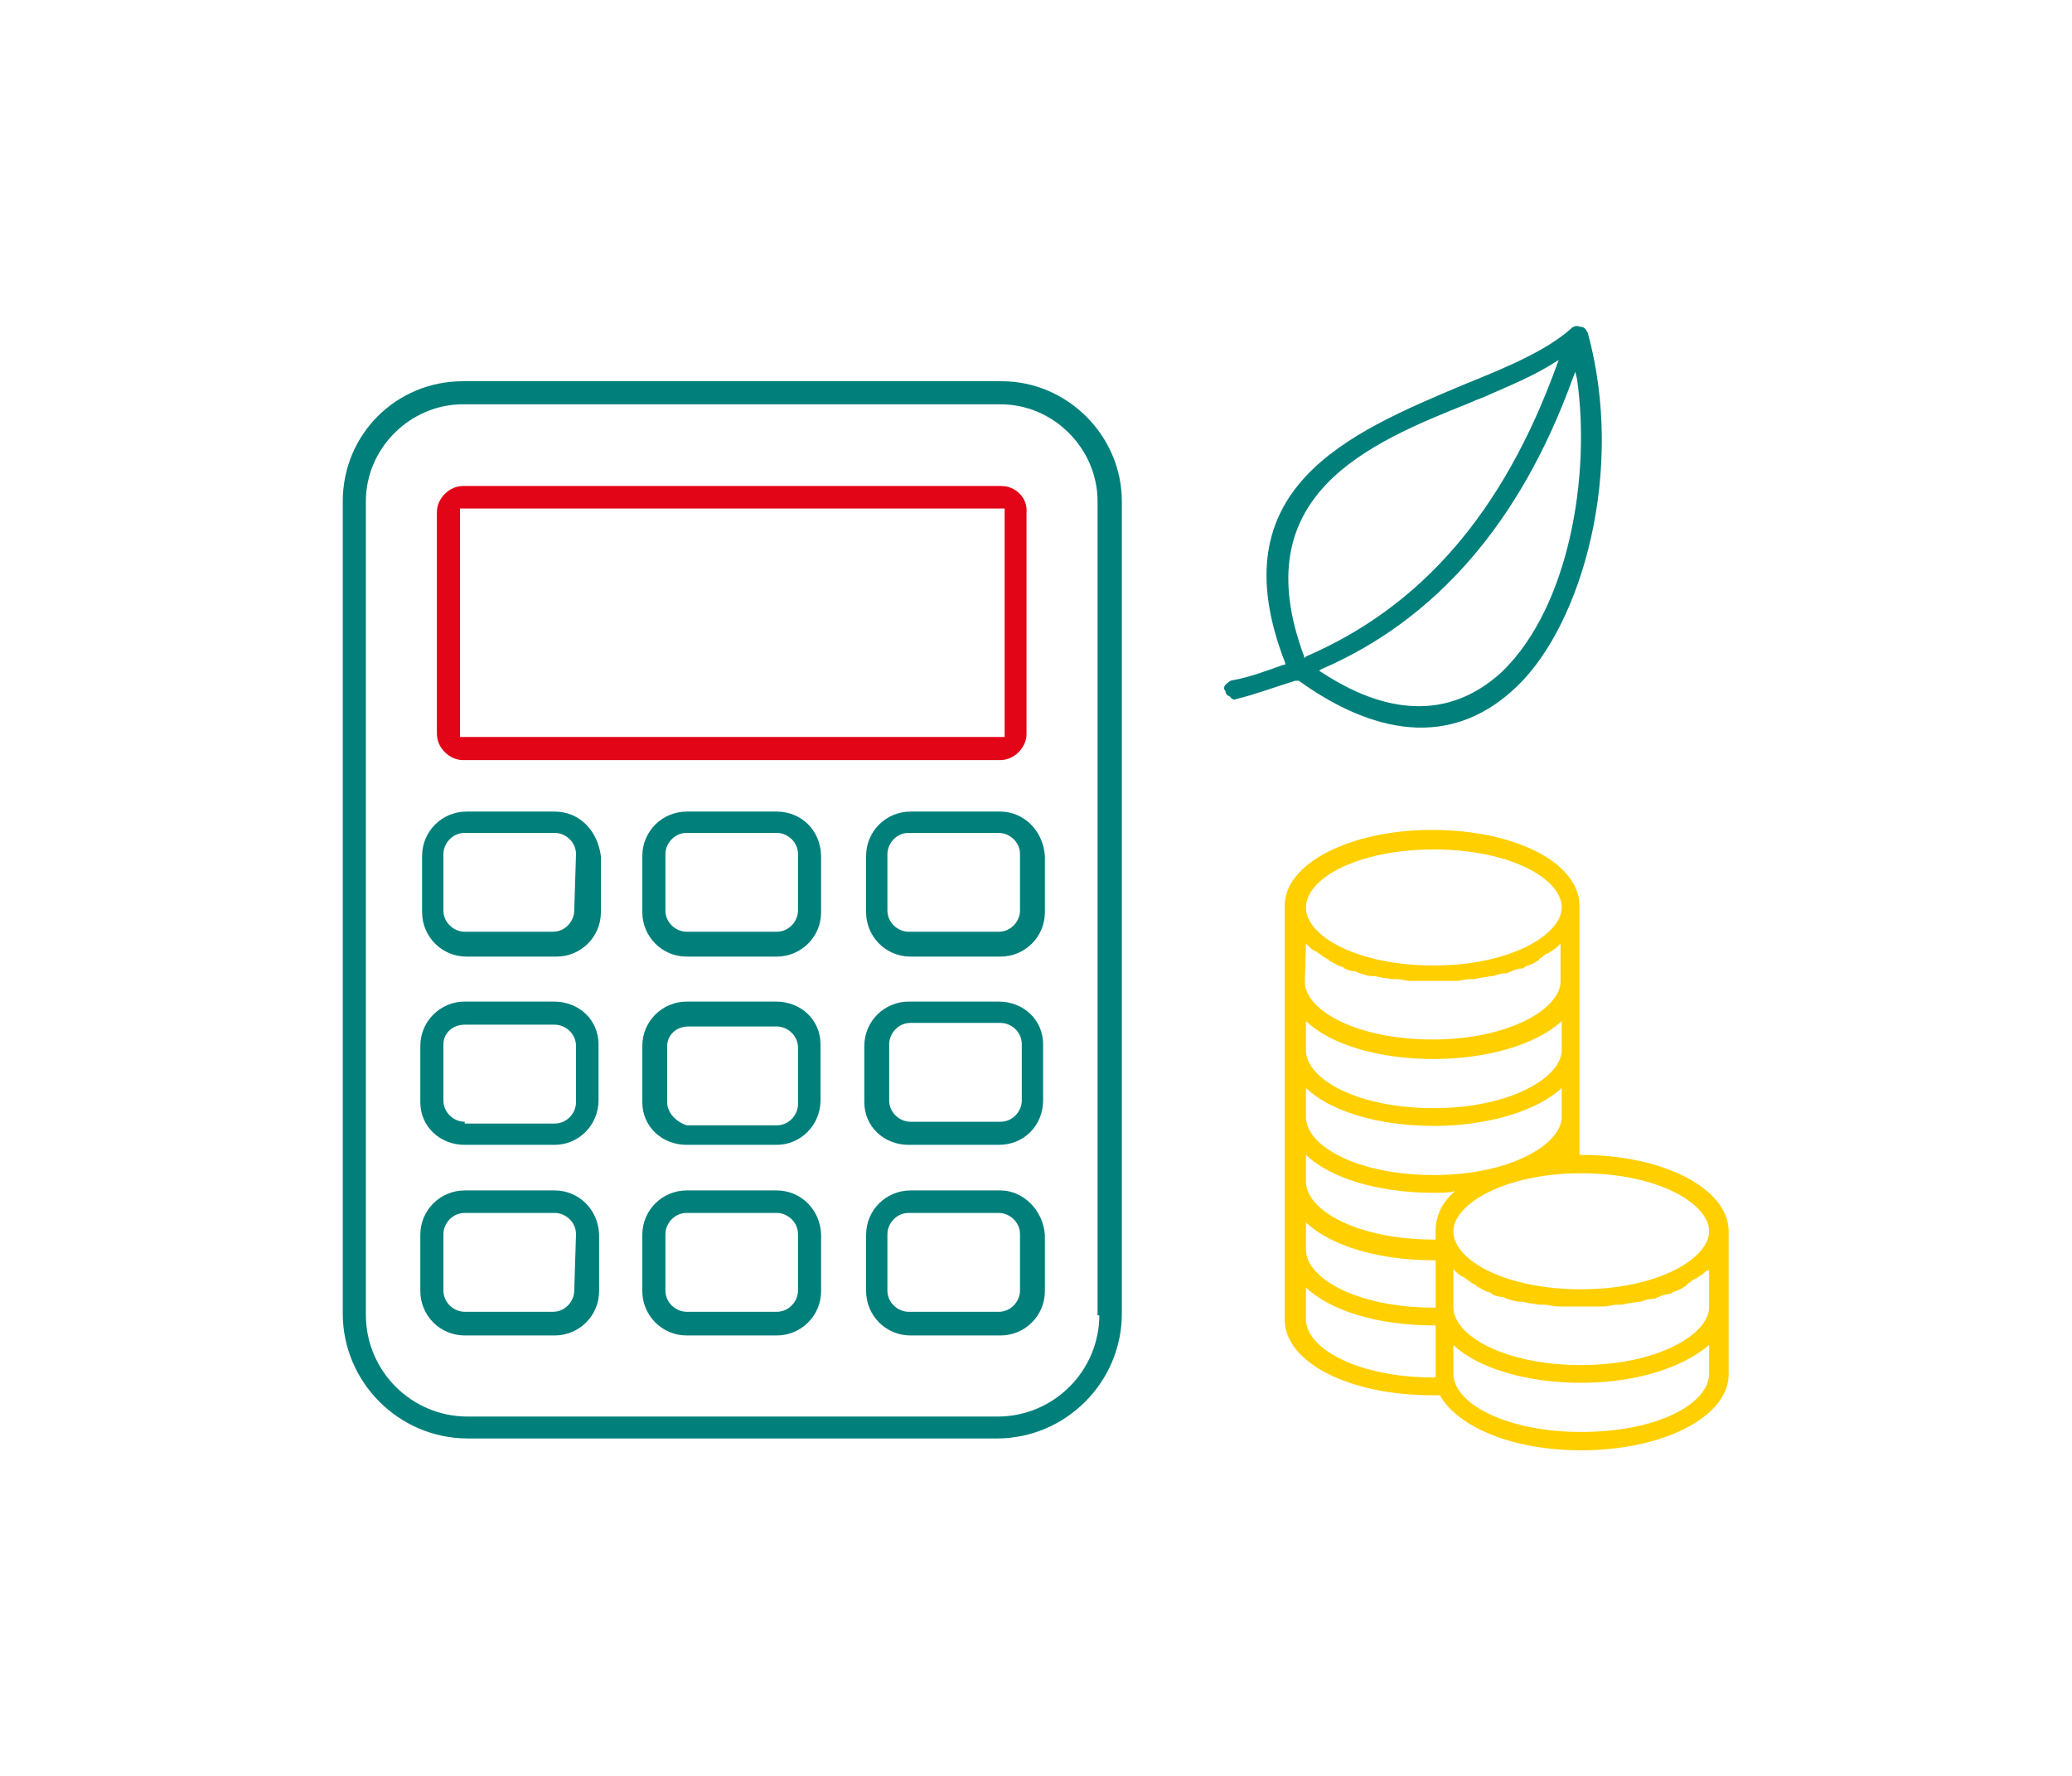 <?xml version="1.0" encoding="UTF-8"?> <!-- Generator: Adobe Illustrator 21.1.0, SVG Export Plug-In . SVG Version: 6.00 Build 0) --> <svg xmlns="http://www.w3.org/2000/svg" xmlns:xlink="http://www.w3.org/1999/xlink" version="1.1" id="Calque_1" x="0px" y="0px" viewBox="0 0 350 300" style="enable-background:new 0 0 350 300;" xml:space="preserve"> <style type="text/css"> .st0{fill:#007F7B;} .st1{fill:#FFCF00;} .st2{fill:#E20518;} </style> <g> <path class="st1" d="M267.1,195.1h-0.3V153c0-7.2-10.8-12.8-24.9-12.8c-13.9,0-24.9,5.7-24.9,12.8v69.9c0,7.2,10.8,12.8,24.9,12.8 c0.5,0,0.8,0,1.3,0c3.1,5.4,12.3,9.3,23.9,9.3c13.9,0,24.9-5.7,24.9-12.8V208C292,200.8,281,195.1,267.1,195.1z M288.7,208 c0,4.6-8.7,9.8-21.6,9.8c-12.8,0-21.6-4.9-21.6-9.8c0-4.6,8.7-9.8,21.6-9.8C280.2,198.2,288.7,203.4,288.7,208z M288.7,214.4v6.4 c0,4.6-8.7,9.8-21.6,9.8c-12.8,0-21.6-4.9-21.6-9.8v-6.4l0.3,0.3c0.3,0.3,0.8,0.8,1.3,1c0.3,0,0.3,0.3,0.5,0.3c0.5,0.3,1,0.8,1.5,1 c0,0,0.3,0,0.3,0.3c0.8,0.3,1.3,0.8,2.1,1c0.3,0,0.5,0.3,0.5,0.3c0.5,0.3,1.3,0.5,1.8,0.5c0.3,0,0.5,0.3,0.8,0.3 c0.8,0.3,1.5,0.5,2.3,0.5h0.3c1,0.3,1.8,0.3,2.8,0.5c0.3,0,0.5,0,0.8,0c0.8,0,1.5,0.3,2.3,0.3c0.3,0,0.5,0,0.8,0c1,0,2.1,0,3.1,0 c1,0,2.1,0,3.1,0c0.3,0,0.5,0,0.8,0c0.8,0,1.5-0.3,2.3-0.3c0.3,0,0.5,0,0.8,0c1-0.3,1.8-0.3,2.8-0.5c0,0,0,0,0.3,0 c0.8-0.3,1.5-0.5,2.3-0.5c0.3,0,0.5-0.3,0.8-0.3c0.5-0.3,1.3-0.5,1.8-0.5c0.3,0,0.5-0.3,0.5-0.3c0.8-0.3,1.5-0.5,2.1-1 c0,0,0.3,0,0.3-0.3c0.5-0.3,1-0.8,1.5-1c0.3,0,0.3-0.3,0.5-0.3c0.5-0.3,0.8-0.5,1.3-1C288.7,214.7,288.7,214.4,288.7,214.4z M263.5,195.1L263.5,195.1L263.5,195.1L263.5,195.1z M242.2,143.5c12.8,0,21.6,4.9,21.6,9.8c0,4.6-8.7,9.8-21.6,9.8 c-12.8,0-21.6-4.9-21.6-9.8C220.6,148.4,229.3,143.5,242.2,143.5z M220.6,159.4l0.3,0.3c0.3,0.3,0.8,0.8,1.3,1 c0.3,0,0.3,0.3,0.5,0.3c0.5,0.3,1,0.8,1.5,1c0,0,0.3,0,0.3,0.3c0.8,0.3,1.3,0.8,2.1,1c0.3,0,0.5,0.3,0.5,0.3 c0.5,0.3,1.3,0.5,1.8,0.5c0.3,0,0.5,0.3,0.8,0.3c0.8,0.3,1.5,0.5,2.3,0.5h0.3c1,0.3,1.8,0.3,2.8,0.5c0.3,0,0.5,0,0.8,0 c0.8,0,1.5,0.3,2.3,0.3c0.3,0,0.5,0,0.8,0c1,0,2.1,0,3.1,0c1,0,2.1,0,3.1,0c0.3,0,0.5,0,0.8,0c0.8,0,1.5-0.3,2.3-0.3 c0.3,0,0.5,0,0.8,0c1-0.3,1.8-0.3,2.8-0.5c0,0,0,0,0.3,0c0.8-0.3,1.5-0.5,2.3-0.5c0.3,0,0.5-0.3,0.8-0.3c0.5-0.3,1.3-0.5,1.8-0.5 c0.3,0,0.5-0.3,0.5-0.3c0.8-0.3,1.5-0.5,2.1-1c0,0,0.3,0,0.3-0.3c0.5-0.3,1-0.8,1.5-1c0.3,0,0.3-0.3,0.5-0.3c0.5-0.3,0.8-0.5,1.3-1 l0.3-0.3v6.4c0,4.6-8.7,9.8-21.6,9.8c-12.8,0-21.6-4.9-21.6-9.8L220.6,159.4L220.6,159.4z M220.6,172.5c4.1,3.9,12.1,6.4,21.6,6.4 c9.3,0,17.5-2.6,21.6-6.4v4.9c0,4.6-8.7,9.8-21.6,9.8s-21.6-4.9-21.6-9.8V172.5z M220.6,183.8c4.1,3.9,12.1,6.4,21.6,6.4 c9.3,0,17.5-2.6,21.6-6.4v4.9c0,4.6-8.7,9.8-21.6,9.8s-21.6-4.9-21.6-9.8V183.8z M220.6,195.1c4.1,3.9,12.1,6.4,21.6,6.4 c1.3,0,2.6,0,3.6-0.3c-2.1,1.8-3.3,4.1-3.3,6.7v1.5h-0.3c-12.8,0-21.6-4.9-21.6-9.8V195.1z M220.6,206.5c4.1,3.9,12.1,6.4,21.6,6.4 h0.3v8h-0.3c-12.8,0-21.6-4.9-21.6-9.8V206.5z M242.2,232.7c-12.8,0-21.6-4.9-21.6-9.8v-5.4c4.1,3.9,12.1,6.4,21.6,6.4h0.3v8.2 c0,0.3,0,0.3,0,0.5C242.5,232.7,242.2,232.7,242.2,232.7z M267.1,241.9c-12.8,0-21.6-4.9-21.6-9.8v-4.9c4.1,3.9,12.3,6.4,21.6,6.4 c9.3,0,17.2-2.6,21.6-6.4v4.9C288.7,237,280.2,241.9,267.1,241.9z"></path> <path class="st0" d="M169.2,64.4h-91c-11.3,0-20.3,9-20.3,20.3v137.2c0,11.6,9.5,21.1,21.1,21.1h89.4c11.6,0,21.1-9.5,21.1-21.1 V84.7C189.5,73.6,180.3,64.4,169.2,64.4z M185.7,222.1c0,9.5-7.7,17.2-17.2,17.2H79c-9.5,0-17.2-7.7-17.2-17.2V84.7 c0-9,7.5-16.4,16.4-16.4H169c9,0,16.4,7.5,16.4,16.4v137.5H185.7z"></path> <path class="st2" d="M169.2,82.1h-91c-2.3,0-4.4,2.1-4.4,4.4V124c0,2.3,2.1,4.4,4.4,4.4H169c2.3,0,4.4-2.1,4.4-4.4V86.5 C173.6,84.1,171.5,82.1,169.2,82.1z M169.7,124.5h-92V85.9h92V124.5z"></path> <path class="st0" d="M93.7,201.1H78.5c-4.1,0-7.5,3.3-7.5,7.5v9.5c0,4.1,3.3,7.5,7.5,7.5h15.2c4.1,0,7.5-3.3,7.5-7.5v-9.5 C101.1,204.4,97.8,201.1,93.7,201.1z M97,218c0,1.8-1.5,3.6-3.6,3.6H78.5c-1.8,0-3.6-1.5-3.6-3.6v-9.5c0-1.8,1.5-3.6,3.6-3.6h15.2 c1.8,0,3.6,1.5,3.6,3.6L97,218z"></path> <path class="st0" d="M101.1,185.9v-9.5c0-4.1-3.3-7.2-7.5-7.2H78.5c-4.1,0-7.5,3.3-7.5,7.5v9.5c0,4.1,3.3,7.2,7.5,7.2h15.2 C97.8,193.4,101.1,190,101.1,185.9z M78.5,189.5c-1.8,0-3.6-1.5-3.6-3.6v-9.5c0-1.8,1.5-3.3,3.6-3.3h15.2c1.8,0,3.6,1.5,3.6,3.6 v9.5c0,1.8-1.5,3.6-3.6,3.6H78.5V189.5z"></path> <path class="st0" d="M93.7,137.1H78.8c-4.1,0-7.5,3.3-7.5,7.5v9.5c0,4.1,3.3,7.5,7.5,7.5h15.2c4.1,0,7.5-3.3,7.5-7.5v-9.5 C100.9,140.2,97.8,137.1,93.7,137.1z M97,153.8c0,1.8-1.5,3.6-3.6,3.6H78.5c-1.8,0-3.6-1.5-3.6-3.6v-9.5c0-1.8,1.5-3.6,3.6-3.6 h15.2c1.8,0,3.6,1.5,3.6,3.6L97,153.8z"></path> <path class="st0" d="M131.2,201.1H116c-4.1,0-7.5,3.3-7.5,7.5v9.5c0,4.1,3.3,7.5,7.5,7.5h15.2c4.1,0,7.5-3.3,7.5-7.5v-9.5 C138.6,204.4,135.3,201.1,131.2,201.1z M134.8,218c0,1.8-1.5,3.6-3.6,3.6H116c-1.8,0-3.6-1.5-3.6-3.6v-9.5c0-1.8,1.5-3.6,3.6-3.6 h15.2c1.8,0,3.6,1.5,3.6,3.6V218z"></path> <path class="st0" d="M138.6,185.9v-9.5c0-4.1-3.3-7.2-7.5-7.2H116c-4.1,0-7.5,3.3-7.5,7.5v9.5c0,4.1,3.3,7.2,7.5,7.2h15.2 C135.3,193.4,138.6,190,138.6,185.9z M112.7,186.2v-9.5c0-1.8,1.5-3.3,3.6-3.3h14.9c1.8,0,3.6,1.5,3.6,3.6v9.5 c0,1.8-1.5,3.6-3.6,3.6H116C114.2,189.5,112.7,188,112.7,186.2z"></path> <path class="st0" d="M131.2,137.1H116c-4.1,0-7.5,3.3-7.5,7.5v9.5c0,4.1,3.3,7.5,7.5,7.5h15.2c4.1,0,7.5-3.3,7.5-7.5v-9.5 C138.6,140.2,135.3,137.1,131.2,137.1z M134.8,153.8c0,1.8-1.5,3.6-3.6,3.6H116c-1.8,0-3.6-1.5-3.6-3.6v-9.5c0-1.8,1.5-3.6,3.6-3.6 h15.2c1.8,0,3.6,1.5,3.6,3.6V153.8z"></path> <path class="st0" d="M169,201.1h-15.2c-4.1,0-7.5,3.3-7.5,7.5v9.5c0,4.1,3.3,7.5,7.5,7.5H169c4.1,0,7.5-3.3,7.5-7.5v-9.5 C176.2,204.4,172.8,201.1,169,201.1z M172.3,218c0,1.8-1.5,3.6-3.6,3.6h-15.2c-1.8,0-3.6-1.5-3.6-3.6v-9.5c0-1.8,1.5-3.6,3.6-3.6 h15.2c1.8,0,3.6,1.5,3.6,3.6V218z"></path> <path class="st0" d="M176.2,185.9v-9.5c0-4.1-3.3-7.2-7.5-7.2h-15.2c-4.1,0-7.5,3.3-7.5,7.5v9.5c0,4.1,3.3,7.2,7.5,7.2h15.2 C173.1,193.4,176.2,190,176.2,185.9z M153.8,189.5c-1.8,0-3.6-1.5-3.6-3.6v-9.5c0-1.8,1.5-3.6,3.6-3.6H169c1.8,0,3.6,1.5,3.6,3.6 v9.5c0,1.8-1.5,3.6-3.6,3.6H153.8z"></path> <path class="st0" d="M169,137.1h-15.2c-4.1,0-7.5,3.3-7.5,7.5v9.5c0,4.1,3.3,7.5,7.5,7.5H169c4.1,0,7.5-3.3,7.5-7.5v-9.5 C176.2,140.2,172.8,137.1,169,137.1z M172.3,153.8c0,1.8-1.5,3.6-3.6,3.6h-15.2c-1.8,0-3.6-1.5-3.6-3.6v-9.5c0-1.8,1.5-3.6,3.6-3.6 h15.2c1.8,0,3.6,1.5,3.6,3.6V153.8z"></path> <path class="st0" d="M208.8,118.1c3.3-0.8,6.7-2.1,10-3.1h0.3h0.3c10,7.2,24.4,13.1,37,0.8c10.8-10.5,18.2-36.2,11.8-59.6 c-0.3-0.5-0.5-1-1.3-1c-0.5-0.3-1.3,0-1.5,0.3c-4.4,3.9-11.3,6.7-18.2,9.5c-19.5,8.2-41.6,17.5-30.1,47v0.3h-0.3 c-2.8,1-5.7,2.1-8.5,2.6c-0.5,0-1,0.5-1.3,0.8c-0.3,0.3-0.3,0.8,0,1c0,0.5,0.3,0.8,0.8,1C208,118.1,208.5,118.3,208.8,118.1z M265.6,64.1l0.5-1.3l0.3,1.3c2.3,16.2-1.3,38.3-12.6,49.3l0,0c-3.3,3.1-8,5.9-14.1,5.9c-4.6,0-10-1.5-16.4-5.7l-0.5-0.3l0.5-0.3 C242.5,104.7,256.8,88.3,265.6,64.1z M248.4,68c1-0.5,2.1-0.8,3.1-1.3c4.1-1.8,7.7-3.3,11-5.4l0.8-0.5l-0.3,0.8 c-9,24.9-22.9,40.9-42.4,49.3l-0.3,0.3v-0.3C210.1,83.6,231.1,74.9,248.4,68z"></path> </g> </svg> 